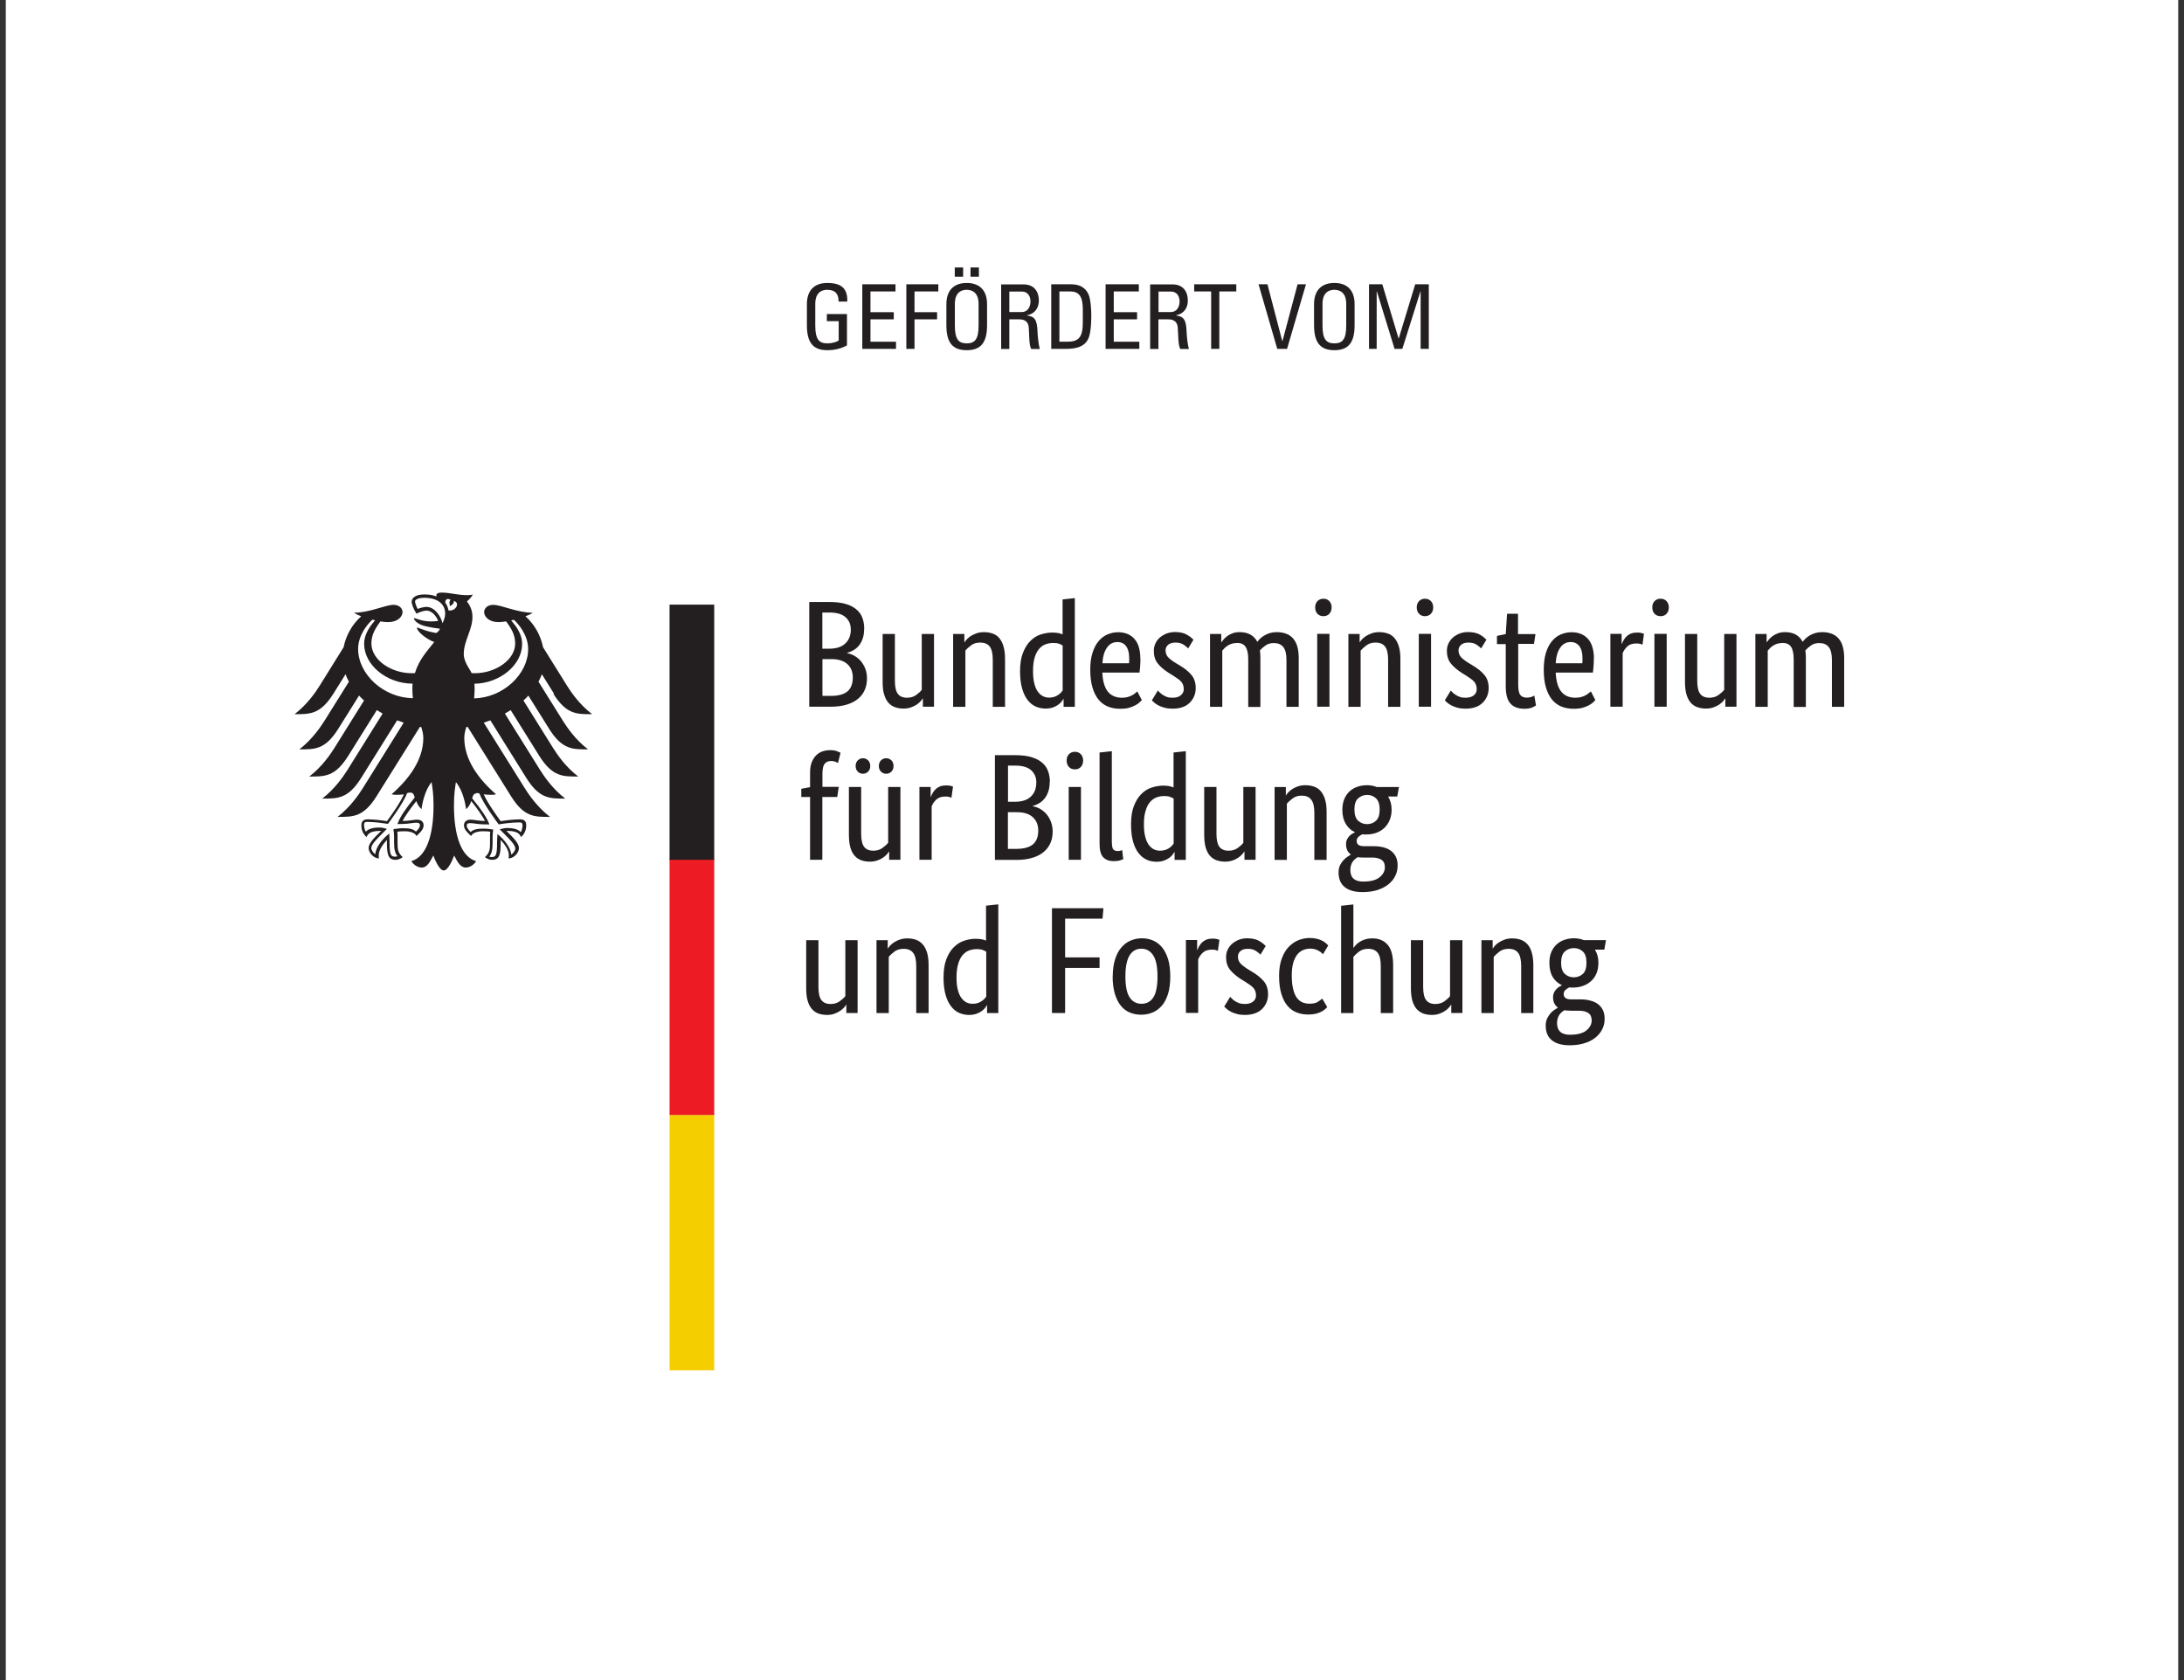 <svg width="104" height="80" viewBox="0 0 104 80" fill="none" xmlns="http://www.w3.org/2000/svg">
<rect x="0" y="0" width="104" height="80" fill="#333333" stroke="none"/>
<rect width="103.449" height="80" transform="translate(0.276)" fill="white"/>
<path d="M41.149 29.935C41.149 30.11 41.13 30.261 41.086 30.392C41.042 30.524 40.984 30.636 40.911 30.728C40.838 30.82 40.75 30.898 40.648 30.957C40.551 31.015 40.448 31.059 40.341 31.088V31.103C40.473 31.127 40.594 31.171 40.706 31.239C40.818 31.307 40.92 31.39 41.003 31.492C41.086 31.594 41.154 31.711 41.208 31.847C41.256 31.983 41.285 32.134 41.285 32.3C41.285 32.499 41.251 32.679 41.183 32.84C41.115 33.005 41.013 33.146 40.867 33.268C40.726 33.39 40.546 33.482 40.327 33.55C40.108 33.618 39.85 33.652 39.553 33.652H38.536V28.665H39.499C39.791 28.665 40.044 28.694 40.254 28.753C40.463 28.811 40.633 28.898 40.77 29.01C40.906 29.122 41.003 29.254 41.062 29.409C41.12 29.565 41.154 29.74 41.154 29.935H41.149ZM40.512 29.959C40.512 29.726 40.429 29.536 40.264 29.39C40.098 29.239 39.84 29.166 39.49 29.166H39.159V30.889H39.485C39.821 30.889 40.079 30.806 40.254 30.64C40.429 30.475 40.517 30.251 40.517 29.959H40.512ZM40.609 32.256C40.609 31.988 40.521 31.774 40.346 31.619C40.171 31.463 39.918 31.385 39.592 31.385H39.164V33.137H39.553C39.923 33.137 40.191 33.064 40.361 32.918C40.526 32.772 40.609 32.553 40.609 32.261V32.256ZM44.482 33.652H43.947V33.263H43.932C43.918 33.292 43.889 33.336 43.84 33.39C43.791 33.443 43.733 33.497 43.655 33.55C43.582 33.599 43.49 33.643 43.383 33.682C43.276 33.721 43.159 33.74 43.027 33.74C42.872 33.74 42.735 33.716 42.614 33.672C42.492 33.628 42.385 33.555 42.297 33.453C42.21 33.351 42.147 33.219 42.098 33.059C42.049 32.898 42.03 32.699 42.03 32.465V30.188H42.614V32.421C42.614 32.708 42.662 32.918 42.755 33.039C42.847 33.161 42.993 33.224 43.193 33.224C43.363 33.224 43.504 33.18 43.621 33.098C43.738 33.015 43.83 32.932 43.893 32.849V30.188H44.477V33.657L44.482 33.652ZM47.275 33.652V31.419C47.275 31.127 47.227 30.913 47.129 30.786C47.032 30.66 46.881 30.597 46.677 30.597C46.502 30.597 46.36 30.64 46.244 30.728C46.127 30.816 46.034 30.898 45.971 30.981V33.657H45.387V30.188H45.922V30.577H45.937C45.952 30.548 45.981 30.504 46.03 30.451C46.078 30.397 46.142 30.344 46.219 30.29C46.297 30.241 46.39 30.198 46.492 30.159C46.599 30.12 46.721 30.1 46.852 30.1C47.008 30.1 47.144 30.125 47.27 30.168C47.397 30.212 47.504 30.285 47.587 30.387C47.674 30.49 47.742 30.621 47.786 30.782C47.835 30.942 47.859 31.142 47.859 31.38V33.657H47.275V33.652ZM48.574 31.969C48.574 31.619 48.618 31.322 48.711 31.088C48.803 30.855 48.92 30.66 49.066 30.519C49.212 30.373 49.372 30.271 49.557 30.212C49.742 30.154 49.922 30.12 50.107 30.12C50.219 30.12 50.316 30.13 50.394 30.144C50.477 30.159 50.545 30.183 50.599 30.207V28.543L51.182 28.48V33.657H50.647V33.288H50.633C50.618 33.317 50.589 33.356 50.555 33.404C50.516 33.453 50.462 33.506 50.394 33.555C50.326 33.604 50.243 33.648 50.141 33.687C50.039 33.721 49.922 33.74 49.786 33.74C49.621 33.74 49.465 33.706 49.319 33.643C49.173 33.579 49.041 33.472 48.934 33.331C48.823 33.19 48.735 33.005 48.672 32.781C48.608 32.558 48.574 32.285 48.574 31.969ZM49.952 33.219C50.044 33.219 50.127 33.205 50.195 33.185C50.268 33.161 50.331 33.132 50.385 33.093C50.438 33.059 50.482 33.02 50.521 32.981C50.555 32.942 50.584 32.908 50.603 32.879V30.738C50.55 30.704 50.492 30.674 50.419 30.65C50.35 30.626 50.263 30.616 50.156 30.616C50.02 30.616 49.893 30.64 49.776 30.684C49.66 30.728 49.557 30.806 49.47 30.913C49.382 31.02 49.314 31.156 49.265 31.326C49.217 31.497 49.192 31.701 49.192 31.949C49.192 32.197 49.212 32.392 49.256 32.553C49.295 32.713 49.353 32.845 49.426 32.942C49.499 33.039 49.582 33.112 49.674 33.156C49.767 33.2 49.864 33.219 49.961 33.219H49.952ZM54.306 31.351C54.306 31.502 54.302 31.628 54.292 31.74C54.282 31.847 54.272 31.945 54.263 32.027H52.491C52.511 32.436 52.599 32.738 52.754 32.932C52.91 33.127 53.139 33.224 53.431 33.224C53.533 33.224 53.625 33.21 53.703 33.19C53.786 33.166 53.854 33.137 53.917 33.103C53.975 33.069 54.029 33.034 54.068 33C54.107 32.966 54.136 32.942 54.156 32.922L54.374 33.336C54.35 33.361 54.316 33.395 54.267 33.443C54.219 33.487 54.156 33.536 54.073 33.579C53.99 33.623 53.888 33.667 53.771 33.701C53.65 33.735 53.508 33.75 53.343 33.75C53.124 33.75 52.929 33.716 52.754 33.643C52.579 33.57 52.428 33.458 52.306 33.307C52.185 33.156 52.088 32.962 52.02 32.728C51.951 32.494 51.917 32.212 51.917 31.886C51.917 31.579 51.951 31.312 52.024 31.088C52.092 30.864 52.19 30.679 52.311 30.533C52.433 30.387 52.574 30.28 52.73 30.212C52.891 30.144 53.061 30.105 53.241 30.105C53.572 30.105 53.834 30.212 54.019 30.422C54.209 30.631 54.302 30.947 54.302 31.365L54.306 31.351ZM53.212 30.572C53.002 30.572 52.837 30.66 52.715 30.835C52.589 31.01 52.516 31.258 52.496 31.584H53.761C53.761 31.584 53.771 31.526 53.771 31.482C53.771 31.438 53.771 31.385 53.771 31.331C53.771 31.088 53.722 30.903 53.625 30.772C53.528 30.64 53.392 30.572 53.207 30.572H53.212ZM56.589 30.884C56.55 30.84 56.481 30.782 56.379 30.709C56.277 30.636 56.146 30.597 55.98 30.597C55.829 30.597 55.708 30.631 55.625 30.704C55.542 30.777 55.503 30.864 55.503 30.962C55.503 31.093 55.542 31.2 55.615 31.283C55.688 31.366 55.805 31.458 55.961 31.555L56.18 31.687C56.418 31.828 56.603 31.979 56.734 32.139C56.871 32.3 56.939 32.509 56.939 32.767C56.939 33.039 56.842 33.273 56.652 33.463C56.462 33.652 56.19 33.745 55.829 33.745C55.688 33.745 55.567 33.73 55.46 33.701C55.353 33.672 55.26 33.638 55.182 33.599C55.104 33.56 55.036 33.516 54.983 33.472C54.929 33.429 54.886 33.385 54.851 33.346L55.134 32.884C55.163 32.913 55.197 32.947 55.241 32.986C55.28 33.025 55.333 33.064 55.387 33.098C55.445 33.137 55.508 33.166 55.581 33.19C55.654 33.215 55.737 33.224 55.834 33.224C56.01 33.224 56.141 33.185 56.228 33.107C56.321 33.03 56.37 32.937 56.37 32.825C56.37 32.742 56.36 32.674 56.336 32.611C56.316 32.553 56.282 32.499 56.238 32.45C56.194 32.402 56.141 32.358 56.078 32.314C56.014 32.27 55.941 32.222 55.859 32.168L55.64 32.032C55.421 31.891 55.25 31.745 55.129 31.589C55.007 31.434 54.944 31.239 54.944 30.996C54.944 30.864 54.968 30.747 55.022 30.636C55.07 30.529 55.143 30.431 55.236 30.353C55.328 30.276 55.435 30.212 55.557 30.164C55.679 30.12 55.81 30.096 55.951 30.096C56.092 30.096 56.199 30.11 56.297 30.134C56.394 30.159 56.477 30.193 56.545 30.237C56.613 30.276 56.671 30.319 56.72 30.358C56.764 30.397 56.803 30.431 56.832 30.46L56.579 30.879L56.589 30.884ZM59.44 33.652V31.419C59.44 31.137 59.401 30.932 59.318 30.806C59.236 30.679 59.104 30.616 58.919 30.616C58.822 30.616 58.739 30.631 58.661 30.65C58.588 30.674 58.52 30.704 58.462 30.743C58.404 30.777 58.355 30.82 58.311 30.864C58.267 30.908 58.233 30.947 58.204 30.981V33.657H57.62V30.188H58.155V30.577H58.17C58.194 30.538 58.228 30.494 58.277 30.436C58.326 30.383 58.384 30.329 58.457 30.276C58.53 30.227 58.613 30.183 58.71 30.149C58.807 30.115 58.914 30.1 59.036 30.1C59.43 30.1 59.712 30.256 59.873 30.563C59.907 30.514 59.951 30.465 60.009 30.407C60.068 30.353 60.136 30.3 60.214 30.256C60.291 30.212 60.374 30.173 60.471 30.144C60.569 30.115 60.676 30.1 60.788 30.1C61.493 30.1 61.844 30.509 61.844 31.326V33.657H61.26V31.424C61.26 31.142 61.211 30.937 61.109 30.811C61.007 30.684 60.861 30.621 60.661 30.621C60.496 30.621 60.36 30.66 60.252 30.743C60.145 30.82 60.058 30.898 59.995 30.971C60.004 31.025 60.009 31.083 60.014 31.142C60.014 31.2 60.019 31.268 60.019 31.331V33.662H59.435L59.44 33.652ZM63.308 33.652H62.724V30.183H63.308V33.652ZM63.021 29.341C62.9 29.341 62.807 29.302 62.734 29.224C62.661 29.147 62.627 29.044 62.627 28.923C62.627 28.801 62.661 28.704 62.734 28.626C62.807 28.548 62.904 28.509 63.021 28.509C63.138 28.509 63.23 28.548 63.303 28.626C63.376 28.704 63.41 28.801 63.41 28.923C63.41 29.044 63.376 29.147 63.303 29.224C63.23 29.302 63.138 29.341 63.021 29.341ZM66.101 33.652V31.419C66.101 31.127 66.053 30.913 65.955 30.786C65.858 30.66 65.707 30.597 65.503 30.597C65.328 30.597 65.186 30.64 65.07 30.728C64.953 30.816 64.861 30.898 64.792 30.981V33.657H64.209V30.188H64.744V30.577H64.758C64.773 30.548 64.802 30.504 64.851 30.451C64.9 30.397 64.963 30.344 65.041 30.29C65.118 30.241 65.211 30.198 65.313 30.159C65.42 30.12 65.542 30.1 65.673 30.1C65.829 30.1 65.965 30.125 66.092 30.168C66.218 30.212 66.32 30.285 66.408 30.387C66.496 30.49 66.564 30.621 66.612 30.782C66.661 30.942 66.685 31.142 66.685 31.38V33.657H66.101V33.652ZM68.145 33.652H67.561V30.183H68.145V33.652ZM67.858 29.341C67.736 29.341 67.644 29.302 67.571 29.224C67.498 29.147 67.464 29.044 67.464 28.923C67.464 28.801 67.498 28.704 67.571 28.626C67.644 28.548 67.741 28.509 67.858 28.509C67.975 28.509 68.067 28.548 68.14 28.626C68.213 28.704 68.247 28.801 68.247 28.923C68.247 29.044 68.213 29.147 68.14 29.224C68.067 29.302 67.97 29.341 67.858 29.341ZM70.539 30.884C70.5 30.84 70.432 30.782 70.33 30.709C70.228 30.636 70.096 30.597 69.931 30.597C69.775 30.597 69.658 30.631 69.576 30.704C69.493 30.777 69.454 30.864 69.454 30.962C69.454 31.093 69.493 31.2 69.566 31.283C69.639 31.366 69.756 31.458 69.911 31.555L70.13 31.687C70.364 31.828 70.554 31.979 70.685 32.139C70.821 32.3 70.889 32.509 70.889 32.767C70.889 33.039 70.792 33.273 70.602 33.463C70.412 33.652 70.14 33.745 69.78 33.745C69.639 33.745 69.517 33.73 69.41 33.701C69.303 33.672 69.211 33.638 69.133 33.599C69.055 33.56 68.987 33.516 68.933 33.472C68.88 33.429 68.836 33.385 68.802 33.346L69.084 32.884C69.113 32.913 69.147 32.947 69.186 32.986C69.225 33.025 69.279 33.064 69.337 33.098C69.395 33.137 69.459 33.166 69.532 33.19C69.605 33.215 69.688 33.224 69.785 33.224C69.96 33.224 70.091 33.185 70.184 33.107C70.276 33.03 70.32 32.937 70.32 32.825C70.32 32.742 70.31 32.674 70.286 32.611C70.266 32.553 70.233 32.499 70.189 32.45C70.145 32.402 70.091 32.358 70.028 32.314C69.965 32.27 69.892 32.222 69.814 32.168L69.595 32.032C69.376 31.891 69.211 31.745 69.084 31.589C68.963 31.434 68.899 31.239 68.899 30.996C68.899 30.864 68.924 30.747 68.977 30.636C69.031 30.529 69.099 30.431 69.191 30.353C69.284 30.276 69.391 30.212 69.512 30.164C69.634 30.12 69.765 30.096 69.906 30.096C70.048 30.096 70.155 30.11 70.252 30.134C70.349 30.159 70.432 30.193 70.5 30.237C70.568 30.276 70.627 30.319 70.67 30.358C70.714 30.397 70.753 30.431 70.782 30.46L70.529 30.879L70.539 30.884ZM73.055 30.66H72.296V32.582C72.296 32.83 72.325 32.995 72.388 33.083C72.451 33.171 72.558 33.219 72.704 33.219C72.792 33.219 72.865 33.205 72.928 33.185C72.991 33.161 73.035 33.137 73.064 33.122L73.142 33.594C73.142 33.594 73.059 33.643 72.967 33.687C72.875 33.725 72.753 33.75 72.597 33.75C72.3 33.75 72.072 33.667 71.926 33.502C71.775 33.336 71.702 33.059 71.702 32.674V30.67H71.284V30.28L71.702 30.193L71.765 29.224H72.286V30.193H73.118L73.045 30.67L73.055 30.66ZM75.896 31.351C75.896 31.502 75.891 31.628 75.882 31.74C75.872 31.847 75.862 31.945 75.853 32.027H74.081C74.101 32.436 74.188 32.738 74.344 32.932C74.5 33.127 74.728 33.224 75.02 33.224C75.123 33.224 75.215 33.21 75.298 33.19C75.381 33.166 75.449 33.137 75.512 33.103C75.57 33.069 75.624 33.034 75.663 33C75.702 32.966 75.736 32.942 75.755 32.922L75.969 33.336C75.945 33.361 75.911 33.395 75.862 33.443C75.814 33.487 75.75 33.536 75.668 33.579C75.585 33.623 75.488 33.667 75.366 33.701C75.244 33.735 75.103 33.75 74.938 33.75C74.724 33.75 74.524 33.716 74.349 33.643C74.174 33.57 74.023 33.458 73.901 33.307C73.78 33.156 73.682 32.962 73.614 32.728C73.546 32.494 73.512 32.212 73.512 31.886C73.512 31.579 73.546 31.312 73.614 31.088C73.682 30.864 73.78 30.679 73.901 30.533C74.023 30.387 74.159 30.28 74.32 30.212C74.48 30.144 74.651 30.105 74.836 30.105C75.166 30.105 75.429 30.212 75.619 30.422C75.804 30.631 75.901 30.947 75.901 31.365L75.896 31.351ZM74.797 30.572C74.587 30.572 74.422 30.66 74.3 30.835C74.174 31.01 74.101 31.258 74.081 31.584H75.347C75.347 31.584 75.356 31.526 75.356 31.482C75.356 31.438 75.356 31.385 75.356 31.331C75.356 31.088 75.308 30.903 75.21 30.772C75.113 30.64 74.972 30.572 74.792 30.572H74.797ZM78.203 30.694C78.203 30.694 78.159 30.674 78.11 30.66C78.062 30.645 77.993 30.64 77.916 30.64C77.731 30.64 77.59 30.689 77.487 30.786C77.385 30.884 77.312 30.991 77.269 31.108V33.652H76.685V30.183H77.22V30.655H77.234C77.259 30.587 77.293 30.519 77.332 30.456C77.371 30.392 77.419 30.334 77.478 30.28C77.536 30.232 77.604 30.188 77.682 30.164C77.76 30.134 77.857 30.12 77.969 30.12C78.052 30.12 78.115 30.125 78.169 30.144C78.217 30.159 78.261 30.168 78.285 30.178L78.213 30.699L78.203 30.694ZM79.366 33.652H78.782V30.183H79.366V33.652ZM79.079 29.341C78.957 29.341 78.86 29.302 78.787 29.224C78.714 29.147 78.68 29.044 78.68 28.923C78.68 28.801 78.714 28.704 78.787 28.626C78.86 28.548 78.957 28.509 79.079 28.509C79.195 28.509 79.288 28.548 79.361 28.626C79.434 28.704 79.468 28.801 79.468 28.923C79.468 29.044 79.434 29.147 79.361 29.224C79.288 29.302 79.195 29.341 79.079 29.341ZM82.694 33.652H82.159V33.263H82.144C82.13 33.292 82.1 33.336 82.052 33.39C82.003 33.443 81.94 33.497 81.867 33.55C81.794 33.599 81.701 33.643 81.594 33.682C81.487 33.721 81.371 33.74 81.239 33.74C81.083 33.74 80.947 33.716 80.821 33.672C80.699 33.628 80.592 33.555 80.504 33.453C80.417 33.351 80.353 33.219 80.305 33.059C80.261 32.898 80.237 32.699 80.237 32.465V30.188H80.821V32.421C80.821 32.708 80.869 32.918 80.962 33.039C81.054 33.161 81.2 33.224 81.4 33.224C81.57 33.224 81.711 33.18 81.828 33.098C81.945 33.015 82.037 32.932 82.105 32.849V30.188H82.689V33.657L82.694 33.652ZM85.414 33.652V31.419C85.414 31.137 85.375 30.932 85.292 30.806C85.21 30.679 85.078 30.616 84.893 30.616C84.796 30.616 84.713 30.631 84.635 30.65C84.562 30.674 84.494 30.704 84.436 30.743C84.378 30.777 84.329 30.82 84.285 30.864C84.241 30.908 84.207 30.947 84.178 30.981V33.657H83.589V30.188H84.125V30.577H84.139C84.163 30.538 84.198 30.494 84.246 30.436C84.295 30.383 84.353 30.329 84.426 30.276C84.499 30.227 84.582 30.183 84.679 30.149C84.777 30.115 84.884 30.1 85.005 30.1C85.399 30.1 85.682 30.256 85.842 30.563C85.876 30.514 85.92 30.465 85.978 30.407C86.037 30.353 86.105 30.3 86.178 30.256C86.256 30.212 86.343 30.173 86.441 30.144C86.538 30.115 86.645 30.1 86.762 30.1C87.467 30.1 87.818 30.509 87.818 31.326V33.657H87.234V31.424C87.234 31.142 87.185 30.937 87.083 30.811C86.981 30.684 86.835 30.621 86.635 30.621C86.47 30.621 86.334 30.66 86.227 30.743C86.12 30.82 86.032 30.898 85.969 30.971C85.978 31.025 85.983 31.083 85.988 31.142C85.988 31.2 85.993 31.268 85.993 31.331V33.662H85.409L85.414 33.652ZM39.869 37.949H39.159V40.941H38.575V37.949H38.157V37.56L38.575 37.482V36.786C38.575 36.596 38.599 36.436 38.653 36.3C38.706 36.163 38.775 36.056 38.862 35.969C38.95 35.881 39.052 35.818 39.164 35.779C39.281 35.74 39.402 35.72 39.534 35.72C39.665 35.72 39.767 35.735 39.85 35.769C39.938 35.803 39.996 35.828 40.025 35.847L39.903 36.334C39.874 36.314 39.835 36.295 39.782 36.27C39.728 36.251 39.665 36.236 39.587 36.236C39.446 36.236 39.339 36.28 39.271 36.368C39.198 36.455 39.164 36.616 39.164 36.844V37.467H39.942L39.869 37.944V37.949ZM42.877 40.941H42.341V40.552H42.327C42.312 40.581 42.283 40.625 42.234 40.679C42.185 40.732 42.127 40.786 42.049 40.839C41.976 40.888 41.884 40.937 41.777 40.971C41.67 41.01 41.553 41.029 41.422 41.029C41.266 41.029 41.13 41.005 41.008 40.961C40.886 40.917 40.779 40.844 40.692 40.742C40.604 40.64 40.536 40.508 40.492 40.348C40.448 40.187 40.424 39.988 40.424 39.749V37.472H41.008V39.706C41.008 39.993 41.057 40.202 41.149 40.324C41.242 40.445 41.388 40.508 41.587 40.508C41.757 40.508 41.898 40.465 42.015 40.382C42.132 40.299 42.224 40.217 42.293 40.134V37.472H42.877V40.941ZM41.441 36.475C41.441 36.587 41.407 36.674 41.339 36.742C41.271 36.81 41.188 36.844 41.091 36.844C40.993 36.844 40.911 36.81 40.847 36.742C40.779 36.674 40.745 36.587 40.745 36.475C40.745 36.363 40.779 36.275 40.847 36.207C40.916 36.139 40.998 36.105 41.091 36.105C41.183 36.105 41.271 36.139 41.339 36.207C41.407 36.275 41.441 36.363 41.441 36.475ZM42.55 36.475C42.55 36.587 42.516 36.674 42.448 36.742C42.38 36.81 42.297 36.844 42.2 36.844C42.103 36.844 42.02 36.81 41.952 36.742C41.884 36.674 41.85 36.587 41.85 36.475C41.85 36.363 41.884 36.275 41.952 36.207C42.02 36.139 42.103 36.105 42.2 36.105C42.297 36.105 42.38 36.139 42.448 36.207C42.516 36.275 42.55 36.363 42.55 36.475ZM45.3 37.988C45.3 37.988 45.256 37.964 45.207 37.949C45.159 37.934 45.095 37.929 45.013 37.929C44.828 37.929 44.687 37.978 44.584 38.075C44.482 38.173 44.409 38.28 44.365 38.397V40.941H43.782V37.472H44.317V37.939H44.331C44.356 37.871 44.385 37.808 44.424 37.74C44.463 37.676 44.511 37.618 44.57 37.565C44.628 37.516 44.696 37.472 44.774 37.443C44.852 37.414 44.949 37.399 45.061 37.399C45.144 37.399 45.212 37.409 45.261 37.419C45.309 37.433 45.353 37.443 45.382 37.453L45.309 37.973L45.3 37.988ZM49.986 37.224C49.986 37.399 49.966 37.55 49.922 37.681C49.879 37.813 49.82 37.925 49.747 38.017C49.674 38.11 49.587 38.187 49.489 38.246C49.392 38.304 49.29 38.348 49.183 38.377V38.392C49.314 38.416 49.436 38.46 49.548 38.528C49.66 38.596 49.762 38.679 49.844 38.781C49.927 38.883 49.995 39 50.049 39.141C50.097 39.277 50.127 39.428 50.127 39.594C50.127 39.793 50.093 39.973 50.024 40.134C49.956 40.299 49.849 40.44 49.708 40.562C49.567 40.684 49.387 40.776 49.168 40.844C48.949 40.912 48.691 40.946 48.394 40.946H47.377V35.959H48.341C48.633 35.959 48.886 35.988 49.095 36.046C49.304 36.11 49.48 36.192 49.611 36.304C49.747 36.416 49.844 36.548 49.903 36.708C49.961 36.864 49.995 37.039 49.995 37.234L49.986 37.224ZM49.348 37.248C49.348 37.015 49.265 36.825 49.105 36.679C48.939 36.528 48.681 36.455 48.331 36.455H48V38.178H48.326C48.662 38.178 48.92 38.095 49.09 37.929C49.265 37.764 49.348 37.54 49.348 37.248ZM49.441 39.55C49.441 39.277 49.353 39.068 49.178 38.908C49.003 38.752 48.75 38.674 48.424 38.674H47.995V40.421H48.385C48.755 40.421 49.022 40.348 49.192 40.202C49.358 40.056 49.441 39.837 49.441 39.55ZM51.474 40.941H50.891V37.472H51.474V40.941ZM51.187 36.635C51.066 36.635 50.968 36.596 50.9 36.518C50.827 36.441 50.793 36.338 50.793 36.212C50.793 36.085 50.827 35.993 50.9 35.915C50.973 35.837 51.071 35.798 51.187 35.798C51.304 35.798 51.397 35.837 51.47 35.915C51.543 35.993 51.577 36.09 51.577 36.212C51.577 36.338 51.543 36.441 51.47 36.518C51.397 36.596 51.304 36.635 51.187 36.635ZM52.949 40.134C52.949 40.28 52.968 40.382 53.007 40.435C53.046 40.494 53.119 40.523 53.221 40.523C53.275 40.523 53.319 40.523 53.353 40.508C53.387 40.499 53.416 40.489 53.435 40.479L53.489 40.912C53.46 40.927 53.406 40.946 53.328 40.971C53.251 40.995 53.148 41.005 53.017 41.005C52.818 41.005 52.662 40.946 52.54 40.825C52.419 40.703 52.36 40.489 52.36 40.182V35.832L52.944 35.769V40.134H52.949ZM53.859 39.258C53.859 38.908 53.903 38.611 53.995 38.377C54.087 38.144 54.204 37.949 54.35 37.808C54.496 37.662 54.657 37.56 54.842 37.501C55.027 37.443 55.207 37.409 55.392 37.409C55.503 37.409 55.601 37.419 55.679 37.433C55.761 37.453 55.829 37.472 55.883 37.496V35.832L56.467 35.769V40.946H55.932V40.577H55.917C55.902 40.606 55.878 40.645 55.839 40.698C55.8 40.747 55.747 40.8 55.679 40.849C55.611 40.898 55.528 40.941 55.426 40.98C55.323 41.014 55.207 41.034 55.07 41.034C54.905 41.034 54.749 41.005 54.603 40.937C54.457 40.868 54.326 40.766 54.219 40.625C54.107 40.484 54.019 40.299 53.956 40.075C53.893 39.852 53.859 39.579 53.859 39.263V39.258ZM55.236 40.508C55.328 40.508 55.411 40.494 55.484 40.474C55.557 40.45 55.62 40.421 55.674 40.382C55.727 40.348 55.771 40.309 55.805 40.27C55.844 40.231 55.868 40.197 55.888 40.168V38.027C55.834 37.993 55.771 37.964 55.703 37.939C55.635 37.915 55.547 37.905 55.44 37.905C55.304 37.905 55.177 37.929 55.061 37.973C54.944 38.022 54.842 38.095 54.754 38.202C54.666 38.309 54.598 38.445 54.55 38.616C54.496 38.786 54.472 38.99 54.472 39.239C54.472 39.487 54.491 39.681 54.535 39.842C54.574 40.002 54.632 40.134 54.705 40.231C54.778 40.328 54.861 40.401 54.949 40.445C55.041 40.489 55.139 40.508 55.236 40.508ZM59.795 40.941H59.26V40.552H59.245C59.231 40.581 59.202 40.625 59.153 40.679C59.104 40.732 59.041 40.786 58.968 40.839C58.895 40.888 58.803 40.937 58.696 40.971C58.588 41.01 58.472 41.029 58.34 41.029C58.184 41.029 58.048 41.005 57.927 40.961C57.805 40.917 57.698 40.844 57.61 40.742C57.523 40.64 57.459 40.508 57.411 40.348C57.367 40.187 57.343 39.988 57.343 39.749V37.472H57.927V39.706C57.927 39.993 57.975 40.202 58.068 40.324C58.16 40.445 58.306 40.508 58.506 40.508C58.676 40.508 58.817 40.465 58.934 40.382C59.051 40.299 59.143 40.217 59.206 40.134V37.472H59.79V40.941H59.795ZM62.588 40.941V38.708C62.588 38.416 62.539 38.202 62.437 38.075C62.34 37.949 62.189 37.886 61.99 37.886C61.815 37.886 61.669 37.929 61.557 38.017C61.44 38.105 61.347 38.187 61.279 38.27V40.946H60.695V37.477H61.231V37.866H61.245C61.26 37.837 61.289 37.793 61.338 37.74C61.386 37.686 61.45 37.633 61.527 37.579C61.605 37.531 61.693 37.482 61.8 37.448C61.907 37.409 62.029 37.389 62.16 37.389C62.316 37.389 62.452 37.414 62.578 37.458C62.705 37.501 62.807 37.574 62.895 37.676C62.982 37.779 63.05 37.91 63.099 38.071C63.148 38.231 63.172 38.431 63.172 38.669V40.946H62.588V40.941ZM66.534 37.929H66.101C66.213 38.114 66.267 38.319 66.267 38.552C66.267 38.737 66.238 38.903 66.174 39.049C66.116 39.195 66.028 39.321 65.921 39.423C65.814 39.526 65.683 39.603 65.537 39.657C65.391 39.71 65.23 39.735 65.065 39.735H64.968C64.938 39.735 64.909 39.735 64.875 39.725C64.817 39.749 64.758 39.788 64.695 39.842C64.632 39.895 64.603 39.964 64.603 40.051C64.603 40.124 64.632 40.182 64.685 40.226C64.739 40.27 64.831 40.294 64.958 40.294H65.401C65.566 40.294 65.717 40.309 65.858 40.343C65.999 40.377 66.121 40.431 66.223 40.504C66.325 40.577 66.408 40.674 66.466 40.791C66.525 40.907 66.554 41.044 66.554 41.209C66.554 41.399 66.515 41.569 66.432 41.725C66.354 41.881 66.242 42.012 66.097 42.124C65.951 42.236 65.775 42.323 65.571 42.387C65.362 42.45 65.133 42.479 64.875 42.479C64.505 42.479 64.223 42.396 64.028 42.236C63.834 42.075 63.741 41.842 63.741 41.54C63.741 41.409 63.766 41.297 63.809 41.204C63.853 41.112 63.912 41.029 63.975 40.961C64.038 40.893 64.102 40.834 64.165 40.795C64.228 40.757 64.281 40.722 64.32 40.698V40.684C64.17 40.572 64.097 40.411 64.097 40.197C64.097 40.105 64.116 40.027 64.15 39.959C64.184 39.891 64.228 39.837 64.272 39.793C64.316 39.749 64.364 39.715 64.408 39.691C64.452 39.667 64.491 39.647 64.515 39.638V39.623C64.335 39.54 64.194 39.414 64.087 39.234C63.98 39.058 63.921 38.835 63.921 38.557C63.921 38.363 63.956 38.192 64.014 38.046C64.077 37.9 64.16 37.779 64.267 37.681C64.374 37.584 64.496 37.511 64.642 37.462C64.783 37.414 64.938 37.389 65.099 37.389C65.26 37.389 65.415 37.419 65.561 37.477H66.617L66.534 37.934V37.929ZM64.924 40.834C64.822 40.834 64.734 40.83 64.656 40.815C64.612 40.839 64.569 40.868 64.53 40.903C64.491 40.937 64.452 40.976 64.418 41.024C64.384 41.073 64.359 41.126 64.335 41.194C64.316 41.258 64.301 41.336 64.301 41.423C64.301 41.793 64.505 41.978 64.914 41.978C65.264 41.978 65.527 41.91 65.693 41.774C65.863 41.637 65.946 41.477 65.946 41.302C65.946 41.126 65.892 41.014 65.785 40.941C65.678 40.873 65.537 40.834 65.357 40.834H64.914H64.924ZM65.698 38.547C65.698 38.299 65.639 38.119 65.522 38.012C65.406 37.905 65.264 37.852 65.109 37.852C64.938 37.852 64.797 37.905 64.676 38.012C64.554 38.119 64.496 38.294 64.496 38.547C64.496 38.8 64.559 38.976 64.676 39.083C64.797 39.19 64.938 39.243 65.094 39.243C65.264 39.243 65.406 39.19 65.522 39.083C65.639 38.976 65.698 38.8 65.698 38.547ZM40.838 48.236H40.302V47.846H40.288C40.273 47.875 40.244 47.919 40.195 47.973C40.147 48.031 40.083 48.08 40.011 48.133C39.938 48.182 39.845 48.231 39.738 48.27C39.631 48.309 39.514 48.328 39.383 48.328C39.227 48.328 39.091 48.304 38.969 48.26C38.847 48.216 38.74 48.138 38.658 48.041C38.57 47.939 38.502 47.807 38.458 47.647C38.41 47.486 38.39 47.287 38.39 47.048V44.771H38.974V47.004C38.974 47.296 39.023 47.501 39.115 47.622C39.208 47.744 39.354 47.807 39.553 47.807C39.723 47.807 39.864 47.764 39.981 47.681C40.098 47.598 40.191 47.515 40.254 47.433V44.771H40.838V48.24V48.236ZM43.631 48.236V46.002C43.631 45.71 43.582 45.496 43.48 45.37C43.383 45.243 43.232 45.18 43.027 45.18C42.852 45.18 42.711 45.224 42.594 45.311C42.477 45.399 42.385 45.481 42.322 45.564V48.24H41.738V44.771H42.273V45.16H42.288C42.302 45.131 42.331 45.087 42.38 45.034C42.429 44.975 42.492 44.927 42.57 44.873C42.648 44.825 42.74 44.776 42.847 44.742C42.954 44.703 43.071 44.683 43.207 44.683C43.363 44.683 43.499 44.708 43.626 44.752C43.752 44.8 43.855 44.873 43.942 44.971C44.03 45.073 44.098 45.204 44.147 45.365C44.195 45.525 44.219 45.725 44.219 45.963V48.24H43.636L43.631 48.236ZM44.93 46.552C44.93 46.202 44.974 45.905 45.066 45.671C45.159 45.433 45.275 45.243 45.421 45.102C45.567 44.956 45.728 44.854 45.913 44.795C46.098 44.732 46.278 44.703 46.463 44.703C46.575 44.703 46.672 44.713 46.75 44.727C46.832 44.742 46.901 44.766 46.954 44.79V43.126L47.538 43.063V48.24H47.003V47.87H46.988C46.974 47.9 46.949 47.939 46.91 47.992C46.871 48.041 46.818 48.094 46.75 48.143C46.682 48.192 46.599 48.236 46.497 48.274C46.395 48.309 46.278 48.328 46.142 48.328C45.976 48.328 45.82 48.294 45.674 48.231C45.528 48.167 45.397 48.06 45.29 47.919C45.178 47.778 45.09 47.593 45.027 47.369C44.964 47.145 44.93 46.873 44.93 46.557V46.552ZM46.307 47.797C46.399 47.797 46.482 47.788 46.555 47.764C46.628 47.739 46.691 47.71 46.745 47.671C46.798 47.637 46.842 47.598 46.881 47.559C46.915 47.52 46.944 47.486 46.964 47.457V45.316C46.91 45.282 46.852 45.253 46.779 45.228C46.711 45.204 46.623 45.194 46.516 45.194C46.38 45.194 46.253 45.219 46.137 45.262C46.02 45.306 45.918 45.384 45.83 45.491C45.742 45.598 45.674 45.734 45.626 45.905C45.577 46.075 45.548 46.279 45.548 46.528C45.548 46.776 45.567 46.97 45.611 47.131C45.65 47.291 45.708 47.423 45.781 47.52C45.854 47.617 45.937 47.691 46.025 47.734C46.117 47.778 46.215 47.797 46.312 47.797H46.307ZM50.093 48.236V43.248H52.545L52.501 43.744H50.72V45.588H52.36V46.09H50.72V48.236H50.093ZM52.988 46.498C52.988 46.182 53.027 45.905 53.1 45.676C53.173 45.443 53.275 45.258 53.401 45.112C53.528 44.966 53.674 44.854 53.844 44.786C54.01 44.717 54.185 44.678 54.374 44.678C54.564 44.678 54.744 44.713 54.91 44.786C55.075 44.854 55.216 44.966 55.338 45.112C55.46 45.258 55.552 45.447 55.625 45.676C55.693 45.91 55.727 46.182 55.727 46.498C55.727 46.815 55.693 47.097 55.62 47.33C55.547 47.559 55.45 47.749 55.319 47.895C55.192 48.041 55.041 48.148 54.876 48.216C54.705 48.284 54.53 48.318 54.34 48.318C54.151 48.318 53.971 48.284 53.805 48.216C53.64 48.148 53.499 48.041 53.377 47.895C53.255 47.749 53.163 47.559 53.09 47.33C53.022 47.102 52.983 46.824 52.983 46.493L52.988 46.498ZM55.119 46.498C55.119 46.036 55.051 45.7 54.915 45.491C54.778 45.282 54.593 45.175 54.35 45.175C54.107 45.175 53.922 45.282 53.791 45.491C53.659 45.7 53.591 46.036 53.591 46.498C53.591 46.961 53.659 47.291 53.795 47.496C53.932 47.7 54.117 47.797 54.36 47.797C54.603 47.797 54.788 47.695 54.919 47.496C55.051 47.296 55.119 46.961 55.119 46.498ZM57.99 45.277C57.99 45.277 57.946 45.258 57.897 45.238C57.849 45.224 57.785 45.219 57.703 45.219C57.523 45.219 57.377 45.267 57.275 45.365C57.172 45.462 57.099 45.569 57.056 45.686V48.231H56.472V44.761H57.007V45.233H57.022C57.046 45.165 57.075 45.097 57.114 45.034C57.153 44.971 57.202 44.912 57.26 44.858C57.318 44.81 57.386 44.766 57.464 44.737C57.542 44.708 57.64 44.693 57.752 44.693C57.834 44.693 57.897 44.703 57.951 44.717C58 44.732 58.039 44.742 58.068 44.752L57.995 45.272L57.99 45.277ZM60.034 45.467C59.995 45.423 59.926 45.365 59.824 45.292C59.722 45.219 59.591 45.18 59.425 45.18C59.26 45.18 59.153 45.214 59.07 45.287C58.987 45.36 58.949 45.447 58.949 45.545C58.949 45.676 58.987 45.783 59.06 45.866C59.133 45.949 59.25 46.041 59.401 46.138L59.62 46.27C59.858 46.411 60.043 46.562 60.179 46.722C60.316 46.883 60.384 47.092 60.384 47.35C60.384 47.622 60.287 47.856 60.097 48.046C59.907 48.231 59.635 48.328 59.275 48.328C59.133 48.328 59.012 48.313 58.905 48.284C58.798 48.255 58.705 48.221 58.627 48.182C58.55 48.143 58.481 48.099 58.428 48.055C58.374 48.007 58.331 47.968 58.296 47.929L58.579 47.467C58.608 47.496 58.642 47.53 58.681 47.569C58.72 47.608 58.773 47.647 58.827 47.681C58.885 47.715 58.949 47.749 59.022 47.773C59.094 47.797 59.177 47.807 59.275 47.807C59.45 47.807 59.581 47.768 59.673 47.691C59.766 47.613 59.81 47.52 59.81 47.408C59.81 47.326 59.8 47.257 59.776 47.194C59.756 47.136 59.722 47.082 59.678 47.034C59.635 46.985 59.581 46.941 59.518 46.897C59.455 46.854 59.382 46.805 59.299 46.751L59.08 46.615C58.861 46.474 58.696 46.328 58.569 46.172C58.447 46.017 58.384 45.822 58.384 45.579C58.384 45.447 58.408 45.331 58.462 45.219C58.511 45.112 58.584 45.019 58.676 44.936C58.768 44.858 58.876 44.795 58.997 44.747C59.119 44.703 59.25 44.678 59.391 44.678C59.532 44.678 59.644 44.693 59.737 44.717C59.834 44.742 59.917 44.776 59.985 44.82C60.053 44.858 60.111 44.902 60.16 44.941C60.204 44.98 60.243 45.019 60.272 45.044L60.019 45.462L60.034 45.467ZM62.997 45.438C62.997 45.438 62.958 45.399 62.929 45.37C62.9 45.34 62.856 45.311 62.807 45.282C62.758 45.253 62.7 45.228 62.632 45.204C62.564 45.185 62.486 45.17 62.403 45.17C62.277 45.17 62.16 45.194 62.053 45.238C61.946 45.282 61.849 45.36 61.771 45.457C61.693 45.559 61.63 45.691 61.581 45.851C61.537 46.012 61.513 46.211 61.513 46.44C61.513 46.698 61.532 46.912 61.576 47.082C61.615 47.257 61.673 47.394 61.746 47.501C61.819 47.603 61.907 47.676 62.009 47.725C62.111 47.768 62.228 47.793 62.355 47.793C62.535 47.793 62.671 47.764 62.763 47.7C62.856 47.637 62.924 47.588 62.963 47.549L63.201 47.953C63.177 47.982 63.143 48.017 63.099 48.055C63.055 48.094 62.997 48.133 62.924 48.172C62.851 48.211 62.763 48.245 62.661 48.27C62.559 48.294 62.437 48.309 62.301 48.309C62.106 48.309 61.926 48.279 61.761 48.216C61.591 48.153 61.445 48.051 61.318 47.905C61.192 47.759 61.094 47.574 61.021 47.34C60.948 47.107 60.909 46.819 60.909 46.479C60.909 46.138 60.953 45.866 61.041 45.632C61.128 45.399 61.24 45.214 61.381 45.073C61.523 44.931 61.678 44.829 61.849 44.761C62.019 44.698 62.194 44.664 62.364 44.664C62.496 44.664 62.608 44.678 62.71 44.703C62.807 44.727 62.89 44.756 62.963 44.795C63.036 44.829 63.089 44.868 63.138 44.912C63.182 44.951 63.221 44.99 63.25 45.019L63.002 45.433L62.997 45.438ZM65.751 48.236V46.002C65.751 45.71 65.702 45.496 65.605 45.37C65.503 45.243 65.357 45.18 65.153 45.18C64.977 45.18 64.836 45.224 64.719 45.311C64.603 45.399 64.515 45.481 64.447 45.564V48.24H63.863V43.131L64.447 43.068V45.126H64.462C64.481 45.097 64.51 45.058 64.554 45.009C64.593 44.961 64.651 44.912 64.724 44.863C64.797 44.815 64.885 44.771 64.987 44.737C65.089 44.703 65.211 44.683 65.352 44.683C65.654 44.683 65.897 44.781 66.072 44.98C66.252 45.18 66.34 45.506 66.34 45.963V48.24H65.756L65.751 48.236ZM69.644 48.236H69.108V47.846H69.094C69.079 47.875 69.05 47.919 69.001 47.973C68.953 48.031 68.894 48.08 68.817 48.133C68.743 48.182 68.651 48.231 68.544 48.27C68.437 48.309 68.32 48.328 68.189 48.328C68.033 48.328 67.897 48.304 67.77 48.26C67.649 48.216 67.542 48.138 67.454 48.041C67.367 47.939 67.303 47.807 67.254 47.647C67.211 47.486 67.186 47.287 67.186 47.048V44.771H67.77V47.004C67.77 47.296 67.819 47.501 67.911 47.622C68.004 47.744 68.155 47.807 68.349 47.807C68.52 47.807 68.661 47.764 68.778 47.681C68.894 47.598 68.987 47.515 69.05 47.433V44.771H69.639V48.24L69.644 48.236ZM72.437 48.236V46.002C72.437 45.71 72.388 45.496 72.291 45.37C72.193 45.243 72.043 45.18 71.838 45.18C71.663 45.18 71.522 45.224 71.405 45.311C71.288 45.399 71.201 45.481 71.128 45.564V48.24H70.544V44.771H71.079V45.16H71.094C71.108 45.131 71.138 45.087 71.186 45.034C71.235 44.975 71.298 44.927 71.376 44.873C71.454 44.825 71.546 44.776 71.648 44.742C71.755 44.703 71.877 44.683 72.008 44.683C72.164 44.683 72.3 44.708 72.427 44.752C72.553 44.8 72.656 44.873 72.743 44.971C72.831 45.073 72.899 45.204 72.943 45.365C72.991 45.525 73.016 45.725 73.016 45.963V48.24H72.432L72.437 48.236ZM76.383 45.219H75.95C76.062 45.404 76.115 45.608 76.115 45.842C76.115 46.026 76.086 46.192 76.028 46.338C75.969 46.484 75.882 46.61 75.775 46.708C75.668 46.81 75.536 46.888 75.39 46.941C75.244 46.995 75.084 47.024 74.918 47.024H74.826C74.797 47.024 74.767 47.024 74.733 47.014C74.675 47.038 74.617 47.077 74.553 47.131C74.49 47.184 74.461 47.253 74.461 47.34C74.461 47.413 74.49 47.471 74.544 47.52C74.597 47.564 74.69 47.588 74.816 47.588H75.259C75.424 47.588 75.575 47.603 75.716 47.642C75.857 47.676 75.979 47.729 76.081 47.802C76.183 47.875 76.266 47.973 76.325 48.09C76.383 48.206 76.412 48.347 76.412 48.508C76.412 48.698 76.373 48.868 76.29 49.024C76.213 49.179 76.096 49.311 75.955 49.423C75.809 49.535 75.634 49.622 75.429 49.681C75.22 49.744 74.991 49.773 74.738 49.773C74.368 49.773 74.086 49.69 73.892 49.53C73.697 49.369 73.605 49.136 73.605 48.834C73.605 48.703 73.629 48.591 73.673 48.498C73.716 48.406 73.775 48.323 73.833 48.25C73.897 48.182 73.96 48.124 74.023 48.085C74.086 48.046 74.14 48.012 74.179 47.987V47.973C74.028 47.861 73.955 47.7 73.955 47.486C73.955 47.394 73.974 47.316 74.008 47.248C74.042 47.18 74.086 47.126 74.13 47.082C74.174 47.038 74.222 47.004 74.266 46.975C74.31 46.951 74.349 46.931 74.368 46.922V46.907C74.188 46.824 74.047 46.698 73.94 46.523C73.833 46.347 73.78 46.119 73.78 45.846C73.78 45.652 73.809 45.481 73.872 45.335C73.935 45.189 74.018 45.068 74.125 44.971C74.232 44.873 74.354 44.8 74.5 44.752C74.641 44.703 74.797 44.678 74.957 44.678C75.118 44.678 75.278 44.708 75.419 44.766H76.475L76.397 45.224L76.383 45.219ZM74.767 48.124C74.665 48.124 74.578 48.119 74.5 48.104C74.456 48.128 74.412 48.158 74.373 48.192C74.334 48.226 74.296 48.265 74.261 48.313C74.227 48.362 74.198 48.42 74.179 48.484C74.159 48.547 74.145 48.625 74.145 48.712C74.145 49.082 74.349 49.272 74.758 49.272C75.108 49.272 75.371 49.204 75.541 49.068C75.707 48.931 75.794 48.771 75.794 48.596C75.794 48.425 75.741 48.309 75.634 48.236C75.526 48.167 75.385 48.128 75.205 48.128H74.763L74.767 48.124ZM75.546 45.842C75.546 45.588 75.488 45.413 75.371 45.306C75.254 45.199 75.113 45.146 74.952 45.146C74.782 45.146 74.636 45.199 74.519 45.306C74.398 45.413 74.339 45.588 74.339 45.842C74.339 46.094 74.398 46.27 74.519 46.377C74.641 46.484 74.782 46.537 74.938 46.537C75.108 46.537 75.249 46.484 75.371 46.377C75.488 46.27 75.546 46.094 75.546 45.842Z" fill="#231F20"/>
<path d="M33.101 53.092H34.011V65.247H31.884V53.092H33.101Z" fill="#F5CE00"/>
<path d="M33.101 40.883H34.011V53.092H31.884V40.883H33.101Z" fill="#ED1C24"/>
<path d="M26.352 33.039C26.975 34.022 27.461 34.008 28.196 34.008C27.588 33.541 27.184 32.947 26.994 32.64L25.86 30.82C25.748 30.261 25.457 29.735 25.023 29.346C25.169 29.293 25.291 29.234 25.364 29.176C24.625 29.176 23.885 28.801 23.481 28.801C23.223 28.801 23.053 28.957 23.053 29.161C23.072 29.39 23.306 29.623 23.739 29.623C23.836 29.623 23.963 29.609 24.104 29.59C24.342 29.92 24.532 30.217 24.532 30.64C24.532 31.434 23.578 32.056 22.62 32.056C22.566 32.056 22.513 32.056 22.459 32.052C22.372 31.857 22.084 31.521 22.084 31.146C22.084 30.514 22.498 29.998 22.498 29.37C22.498 28.981 22.308 28.738 22.235 28.641C22.352 28.534 22.483 28.397 22.513 28.305C22.445 28.334 22.362 28.339 22.245 28.339C21.783 28.339 21.408 28.217 21.043 28.217C20.834 28.217 20.78 28.28 20.78 28.344C20.78 28.368 20.78 28.388 20.79 28.402C20.712 28.373 20.639 28.354 20.552 28.334C20.445 28.315 20.328 28.305 20.206 28.305C19.764 28.305 19.603 28.49 19.603 28.65C19.603 28.787 19.71 29.035 19.832 29.22C20.007 29.132 20.211 29.074 20.308 29.074C20.542 29.074 20.756 29.297 20.868 29.565C20.707 29.585 20.678 29.59 20.518 29.59C20.085 29.59 19.793 29.434 19.729 29.434C19.725 29.434 19.71 29.434 19.71 29.448C19.71 29.507 19.832 29.667 20.075 29.76C20.391 29.877 20.873 29.925 20.951 29.94C20.951 29.954 20.868 30.105 20.78 30.134C20.761 30.139 20.746 30.144 20.722 30.134C20.391 30.066 20.299 30.042 19.875 29.881C19.861 29.881 19.856 29.881 19.856 29.896C19.856 30.061 20.289 30.431 20.678 30.572C20.352 30.986 19.948 31.409 19.759 32.052C19.705 32.052 19.652 32.056 19.598 32.056C18.64 32.056 17.686 31.434 17.686 30.64C17.686 30.217 17.875 29.92 18.114 29.59C18.25 29.614 18.377 29.623 18.479 29.623C18.917 29.623 19.15 29.39 19.17 29.161C19.17 28.957 19.004 28.801 18.742 28.801C18.338 28.801 17.603 29.176 16.859 29.176C16.931 29.229 17.053 29.288 17.199 29.346C16.766 29.735 16.474 30.261 16.362 30.82L15.229 32.64C15.039 32.947 14.635 33.541 14.027 34.008C14.761 34.008 15.248 34.022 15.871 33.039L16.455 32.105C16.498 32.227 16.552 32.344 16.615 32.46L15.457 34.314C15.262 34.621 14.864 35.214 14.255 35.682C14.99 35.682 15.477 35.701 16.099 34.718L17.097 33.122C17.17 33.2 17.248 33.278 17.335 33.356L15.929 35.609C15.735 35.915 15.34 36.509 14.727 36.976C15.462 36.976 15.949 36.995 16.572 36.008L17.944 33.813C18.036 33.871 18.129 33.925 18.221 33.978L16.547 36.66C16.352 36.966 15.958 37.555 15.345 38.027C16.08 38.027 16.567 38.041 17.189 37.059L18.912 34.3C19.014 34.339 19.116 34.377 19.223 34.412L17.277 37.531C17.087 37.832 16.678 38.436 16.075 38.898C16.81 38.898 17.297 38.913 17.919 37.934L19.997 34.611C19.997 34.611 20.041 34.616 20.06 34.621C20.119 34.801 20.158 34.966 20.158 35.137C20.158 36.183 19.471 37.102 18.649 37.818C18.703 37.842 18.795 37.847 18.878 37.847C19.048 37.847 19.155 37.837 19.233 37.822C19.043 38.256 18.635 38.815 18.425 39.102C18.158 39.054 17.764 39.015 17.506 39.015C17.248 39.015 17.209 39.17 17.209 39.312C17.209 39.555 17.321 39.749 17.457 39.856C17.506 39.73 17.608 39.565 18.104 39.565C18.114 39.565 18.129 39.565 18.153 39.565C18.007 39.725 17.554 40.09 17.554 40.387C17.554 40.581 17.768 40.873 18.051 40.873C18.031 40.81 18.036 40.752 18.036 40.708C18.036 40.47 18.25 40.187 18.425 39.993C18.421 40.051 18.425 40.046 18.425 40.114C18.425 40.679 18.479 40.942 18.834 40.942C19.009 40.942 19.131 40.844 19.175 40.815C18.941 40.601 18.931 40.431 18.931 40.114C18.931 40.032 18.931 39.954 18.931 39.842C18.931 39.769 18.931 39.672 18.922 39.603C19.048 39.584 19.102 39.584 19.199 39.584C19.199 39.584 19.71 39.545 19.832 39.808C19.968 39.681 20.172 39.501 20.172 39.307C20.172 39.175 20.109 39.029 19.846 39.029C19.749 39.029 19.433 39.093 19.17 39.093C19.238 38.937 19.554 38.479 19.827 38.144C19.866 38.27 19.934 38.411 20.075 38.528C20.094 38.314 20.221 37.638 20.552 37.243C20.591 37.511 20.644 37.784 20.644 38.363C20.644 39.769 20.304 40.805 19.588 41.005C19.681 41.165 19.88 41.311 20.085 41.311C20.347 41.311 20.488 41.015 20.634 40.737C20.712 40.942 20.922 41.448 21.131 41.448C21.34 41.448 21.549 40.942 21.627 40.737C21.773 41.015 21.914 41.311 22.177 41.311C22.381 41.311 22.581 41.165 22.673 41.005C21.958 40.805 21.617 39.769 21.617 38.363C21.617 37.784 21.671 37.511 21.71 37.243C22.046 37.638 22.172 38.314 22.192 38.528C22.333 38.416 22.396 38.275 22.44 38.144C22.712 38.475 23.024 38.932 23.097 39.093C22.834 39.093 22.522 39.029 22.42 39.029C22.157 39.029 22.094 39.175 22.094 39.307C22.094 39.506 22.294 39.681 22.435 39.808C22.556 39.545 23.067 39.584 23.067 39.584C23.165 39.584 23.218 39.584 23.345 39.603C23.335 39.672 23.33 39.769 23.335 39.842C23.335 39.954 23.335 40.032 23.335 40.114C23.335 40.431 23.325 40.601 23.092 40.815C23.136 40.844 23.257 40.942 23.432 40.942C23.792 40.942 23.841 40.684 23.841 40.114C23.841 40.046 23.841 40.051 23.841 39.993C24.021 40.187 24.23 40.47 24.23 40.708C24.23 40.752 24.23 40.81 24.216 40.873C24.498 40.873 24.712 40.581 24.712 40.387C24.712 40.09 24.26 39.725 24.114 39.565C24.138 39.565 24.152 39.565 24.162 39.565C24.659 39.565 24.756 39.73 24.809 39.856C24.941 39.749 25.058 39.555 25.058 39.312C25.058 39.17 25.028 39.015 24.761 39.015C24.493 39.015 24.114 39.054 23.841 39.102C23.637 38.815 23.223 38.251 23.033 37.822C23.111 37.837 23.218 37.847 23.389 37.847C23.471 37.847 23.564 37.842 23.617 37.818C22.795 37.107 22.109 36.183 22.109 35.137C22.109 34.971 22.148 34.801 22.206 34.621C22.226 34.621 22.25 34.611 22.269 34.611L24.347 37.934C24.97 38.917 25.457 38.898 26.191 38.898C25.588 38.436 25.179 37.837 24.989 37.531L23.038 34.412C23.145 34.377 23.247 34.339 23.35 34.3L25.072 37.059C25.695 38.041 26.182 38.027 26.916 38.027C26.303 37.555 25.909 36.966 25.715 36.66L24.041 33.978C24.138 33.925 24.23 33.871 24.318 33.813L25.69 36.008C26.313 36.99 26.8 36.976 27.534 36.976C26.921 36.509 26.527 35.915 26.332 35.609L24.926 33.356C25.009 33.283 25.087 33.205 25.16 33.122L26.157 34.718C26.78 35.701 27.267 35.682 28.001 35.682C27.388 35.214 26.994 34.621 26.8 34.314L25.642 32.46C25.705 32.344 25.758 32.227 25.802 32.105L26.386 33.039H26.352ZM17.053 30.903C17.053 30.212 17.554 29.663 17.734 29.507C17.778 29.517 17.822 29.526 17.861 29.536C17.671 29.765 17.34 30.149 17.34 30.66C17.34 31.672 18.425 32.553 19.647 32.553C19.637 32.64 19.637 32.733 19.637 32.825C19.637 32.976 19.647 33.112 19.661 33.244C18.274 33.234 17.053 32.11 17.053 30.898V30.903ZM18.931 39.214L18.922 39.239H18.946C19.335 39.239 19.525 39.209 19.652 39.19C19.72 39.18 19.764 39.175 19.817 39.175C19.919 39.175 19.997 39.185 19.997 39.307C19.997 39.389 19.9 39.521 19.807 39.599C19.666 39.462 19.467 39.438 19.175 39.438C19.038 39.438 18.858 39.462 18.766 39.477H18.751H18.737V39.521C18.751 39.603 18.766 39.701 18.766 39.837V39.959V40.109C18.766 40.44 18.81 40.63 18.927 40.771C18.897 40.781 18.849 40.791 18.815 40.791C18.61 40.791 18.552 40.703 18.552 40.109C18.552 39.993 18.547 39.881 18.542 39.803V39.696L18.508 39.715C18.201 39.949 17.89 40.362 17.871 40.674C17.778 40.616 17.681 40.484 17.681 40.382C17.681 40.212 17.934 39.959 18.231 39.662L18.401 39.492L18.421 39.467L18.367 39.453C18.304 39.438 18.187 39.404 18.085 39.404C17.754 39.404 17.545 39.467 17.418 39.603C17.374 39.535 17.335 39.385 17.335 39.292C17.335 39.234 17.345 39.19 17.369 39.166C17.399 39.136 17.442 39.136 17.481 39.136H17.491C17.856 39.136 18.294 39.205 18.464 39.229H18.474L18.479 39.224C18.508 39.185 19.204 38.261 19.384 37.769C19.423 37.754 19.462 37.74 19.535 37.74C19.671 37.74 19.71 37.832 19.749 37.973C19.316 38.504 19.043 38.913 18.946 39.195L18.931 39.214ZM22.683 37.759C22.756 37.759 22.79 37.769 22.834 37.788C23.014 38.28 23.71 39.205 23.739 39.243V39.253H23.758C23.929 39.224 24.362 39.161 24.727 39.161H24.736C24.775 39.161 24.819 39.161 24.848 39.19C24.873 39.214 24.882 39.253 24.882 39.316C24.882 39.409 24.843 39.56 24.8 39.628C24.673 39.487 24.464 39.428 24.133 39.428C24.031 39.428 23.914 39.458 23.851 39.477H23.826L23.797 39.492L23.987 39.681C24.284 39.978 24.537 40.231 24.537 40.401C24.537 40.504 24.44 40.635 24.347 40.693C24.328 40.382 24.011 39.968 23.71 39.735L23.685 39.715V39.822C23.676 39.895 23.671 40.007 23.671 40.129C23.671 40.723 23.612 40.81 23.408 40.81C23.379 40.81 23.33 40.8 23.296 40.791C23.413 40.65 23.457 40.46 23.457 40.129V39.978V39.856C23.457 39.72 23.471 39.623 23.481 39.54V39.496H23.457C23.359 39.482 23.184 39.458 23.048 39.458C22.756 39.458 22.556 39.482 22.415 39.618C22.323 39.54 22.226 39.409 22.226 39.326C22.226 39.204 22.303 39.195 22.401 39.195C22.45 39.195 22.498 39.205 22.566 39.209C22.693 39.229 22.883 39.258 23.272 39.258H23.296V39.234C23.189 38.951 22.921 38.543 22.483 38.012C22.522 37.871 22.561 37.779 22.698 37.779L22.683 37.759ZM21.072 29.677C21.029 29.497 20.936 29.312 20.819 29.176C20.712 29.049 20.537 28.898 20.299 28.898C20.192 28.898 20.007 28.947 19.89 28.996C19.846 28.918 19.764 28.728 19.764 28.641C19.764 28.553 19.914 28.465 20.197 28.465C20.824 28.465 21.199 28.748 21.199 29.224C21.199 29.39 21.131 29.546 21.072 29.677ZM21.355 29.059C21.33 28.923 21.282 28.801 21.204 28.699C21.204 28.577 21.257 28.461 21.457 28.558C21.35 28.67 21.433 28.86 21.433 28.86C21.433 28.86 21.651 28.757 21.608 28.616C21.934 28.694 21.7 29.127 21.36 29.064L21.355 29.059ZM22.576 33.249C22.591 33.112 22.6 32.971 22.6 32.83C22.6 32.752 22.6 32.66 22.591 32.558C23.802 32.538 24.863 31.667 24.863 30.665C24.863 30.154 24.532 29.77 24.342 29.541C24.386 29.531 24.425 29.521 24.469 29.512C24.644 29.667 25.15 30.212 25.15 30.908C25.15 32.11 23.948 33.229 22.571 33.254L22.576 33.249Z" fill="#231F20"/>
<path d="M34.011 28.791V40.942H33.101H31.884V28.791H34.011Z" fill="#231F20"/>
<path d="M39.933 14.359C39.933 13.999 39.782 13.8 39.388 13.8C39.266 13.8 38.823 13.819 38.823 14.466V15.508C38.823 16.179 39.018 16.349 39.388 16.349C39.67 16.349 39.855 16.271 39.938 16.213V15.293H39.373V14.953H40.332V16.447C40.079 16.583 39.787 16.675 39.392 16.675C38.74 16.675 38.424 16.34 38.424 15.488V14.481C38.424 13.868 38.74 13.474 39.392 13.474C40.044 13.474 40.37 13.717 40.346 14.359H39.938H39.933Z" fill="#231F20"/>
<path d="M41.062 16.612V13.537H42.643V13.878H41.451V14.866H42.56V15.206H41.451V16.272H42.667V16.612H41.057H41.062Z" fill="#231F20"/>
<path d="M43.159 16.612V13.537H44.682V13.878H43.548V14.866H44.623V15.206H43.548V16.612H43.159Z" fill="#231F20"/>
<path d="M45.066 15.488V14.481C45.066 13.868 45.382 13.474 46.034 13.474C46.686 13.474 47.003 13.868 47.003 14.481V15.488C47.003 16.34 46.686 16.675 46.034 16.675C45.382 16.675 45.066 16.34 45.066 15.488ZM45.864 13.177H45.465V12.734H45.864V13.177ZM46.599 15.508V14.466C46.599 13.824 46.156 13.8 46.034 13.8C45.913 13.8 45.47 13.819 45.47 14.466V15.508C45.47 16.179 45.665 16.349 46.034 16.349C46.404 16.349 46.599 16.179 46.599 15.508ZM46.614 13.177H46.215V12.734H46.614V13.177Z" fill="#231F20"/>
<path d="M48.063 15.201V16.617H47.674V13.542H48.735C49.28 13.542 49.47 13.926 49.47 14.311C49.47 14.671 49.27 14.948 48.905 15.011V15.021C49.261 15.075 49.387 15.196 49.407 15.814C49.407 15.945 49.455 16.427 49.514 16.617H49.105C48.993 16.403 49.022 16.004 48.988 15.595C48.959 15.22 48.657 15.206 48.526 15.206H48.063V15.201ZM48.063 14.86H48.652C48.934 14.86 49.071 14.617 49.071 14.35C49.071 14.13 48.959 13.882 48.657 13.882H48.063V14.86Z" fill="#231F20"/>
<path d="M50.059 13.537H51.002C51.392 13.537 51.674 13.678 51.83 14.004C51.951 14.262 51.966 14.875 51.966 14.977C51.966 15.634 51.908 16.014 51.776 16.218C51.611 16.481 51.299 16.612 50.764 16.612H50.059V13.537ZM50.448 16.272H50.818C51.363 16.272 51.562 16.067 51.562 15.352V14.729C51.562 14.106 51.372 13.878 50.964 13.878H50.448V16.272Z" fill="#231F20"/>
<path d="M52.647 16.612V13.537H54.229V13.878H53.036V14.866H54.146V15.206H53.036V16.272H54.253V16.612H52.642H52.647Z" fill="#231F20"/>
<path d="M55.163 15.201V16.617H54.769V13.542H55.829C56.374 13.542 56.564 13.926 56.564 14.311C56.564 14.671 56.365 14.948 56.005 15.011V15.021C56.355 15.075 56.486 15.196 56.506 15.814C56.506 15.945 56.554 16.427 56.613 16.617H56.204C56.092 16.403 56.117 16.004 56.083 15.595C56.053 15.22 55.752 15.206 55.62 15.206H55.163V15.201ZM55.163 14.86H55.752C56.034 14.86 56.17 14.617 56.17 14.35C56.17 14.13 56.058 13.882 55.757 13.882H55.168V14.86H55.163Z" fill="#231F20"/>
<path d="M58.871 13.537V13.878H58.063V16.612H57.674V13.878H56.866V13.537H58.876H58.871Z" fill="#231F20"/>
<path d="M61.289 16.612H60.822L59.931 13.537H60.355L61.06 16.242H61.07L61.79 13.537H62.189L61.289 16.612Z" fill="#231F20"/>
<path d="M62.574 15.488V14.481C62.574 13.868 62.89 13.474 63.542 13.474C64.194 13.474 64.505 13.868 64.505 14.481V15.488C64.505 16.34 64.189 16.675 63.542 16.675C62.895 16.675 62.574 16.34 62.574 15.488ZM64.106 15.508V14.466C64.106 13.824 63.664 13.8 63.542 13.8C63.42 13.8 62.977 13.819 62.977 14.466V15.508C62.977 16.179 63.172 16.349 63.542 16.349C63.912 16.349 64.106 16.179 64.106 15.508Z" fill="#231F20"/>
<path d="M65.556 16.612H65.191V13.537H65.824L66.598 16.116H66.607L67.391 13.537H68.038V16.612H67.649V13.878H67.639L66.778 16.612H66.408L65.566 13.878H65.556V16.612Z" fill="#231F20"/>
</svg>
